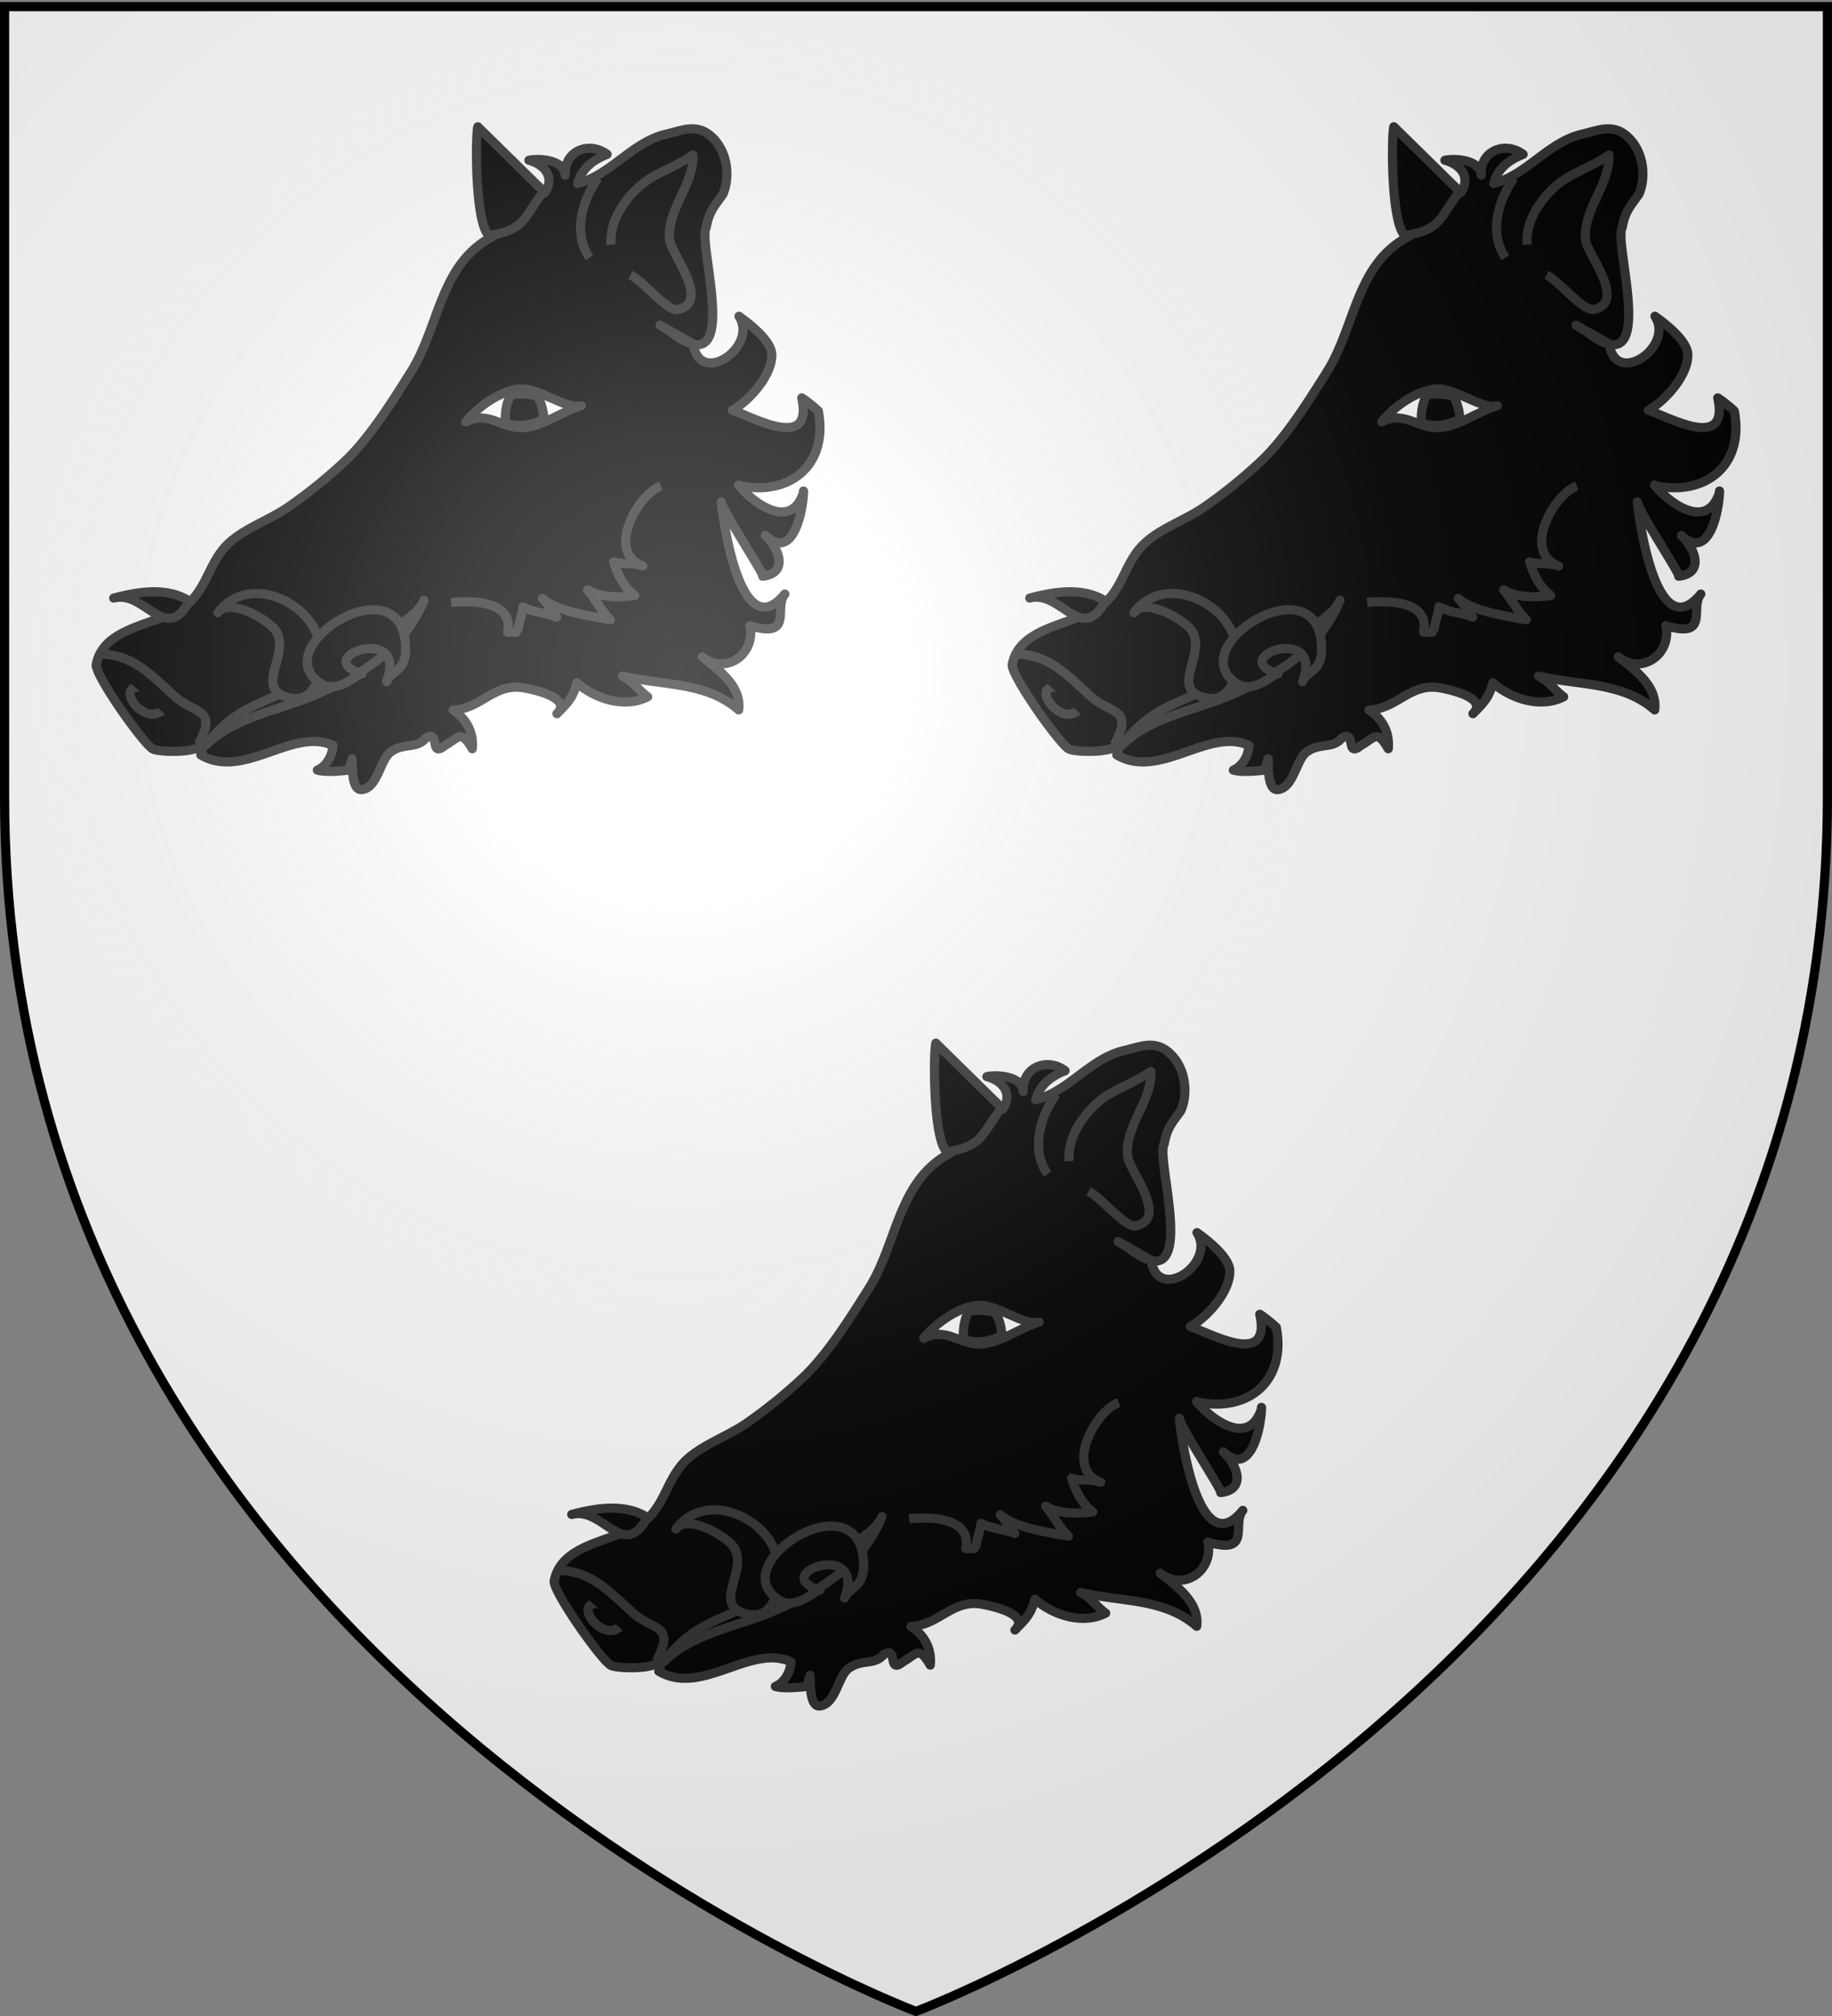 <svg xmlns="http://www.w3.org/2000/svg" xmlns:xlink="http://www.w3.org/1999/xlink" version="1.0" width="600" height="660" style="display:inline"><rect width="100%" height="100%" fill="#808080" stroke="none"/><defs><radialGradient cx="221.445" cy="226.331" r="300" fx="221.445" fy="226.331" id="b" xlink:href="#a" gradientUnits="userSpaceOnUse" gradientTransform="matrix(1.353 0 0 1.349 -77.63 -85.747)"/><linearGradient id="a"><stop style="stop-color:#fff;stop-opacity:.314" offset="0"/><stop style="stop-color:#fff;stop-opacity:.251" offset=".19"/><stop style="stop-color:#6b6b6b;stop-opacity:.125" offset=".6"/><stop style="stop-color:#000;stop-opacity:.125" offset="1"/></linearGradient></defs><g style="display:inline"><path d="M300 658.5s298.5-112.32 298.5-397.772V2.176H1.5v258.552C1.5 546.18 300 658.5 300 658.5z" style="fill:#fff;fill-opacity:1;fill-rule:evenodd;stroke:none;stroke-width:1px;stroke-linecap:butt;stroke-linejoin:miter;stroke-opacity:1"/></g><g style="display:inline"><g style="stroke:#313131;stroke-width:1.415;stroke-linejoin:round;stroke-miterlimit:4;stroke-dasharray:none;stroke-opacity:1"><path d="M93.751 33.076c-6.108-3.397-5.933-3.419-3.668-2 11.598 9.085 4.221-13.686 5.667-16 .445-2.481 1.181-3.191 2.583-5.165 1.236-2.975.586-7-2.028-9.124-2.173-1.765-4.327-.722-6.73-.162-5.256 1.223-8.544 6.33-13.635 7.624.613-2.283 2.27-3.594 4.526-4.498-2.717-2.06-6.666-.618-6.458 3.226-.128-2.359-3.939-2.66-5.596-2.31 2.411.656 4.07 2.614 2.451 5.004C70.004 8.796 60.536-.502 60.539-.516c-.457 1.89-.393 18.324 2.503 16.861-8.395 4.24-8.347 13.933-12.825 21.063-2.761 4.396-6.358 10.212-10.163 13.808a76.439 76.439 0 0 1-8.729 7.089c-2.842 1.988-6.856 3.341-9.321 5.726-2.664 2.575-3.146 6.168-5.608 8.724-3.793 3.937-13.402 3.432-14.7 9.901-.311 1.549 7.282 12.348 8.754 13.11.983.508 7.66.721 7.782-1.124a6.188 6.188 0 0 1-.419 2.024c6.604 3.95 14.192-4.351 20.398-1.442-.12 1.546-.947 3.15-2.417 3.796 1.366.372 3.501.144 4.898-.001.129-.61.279-1.188.461-1.757.039 1.445-.068 4.929 1.502 4.771 2.459-.248 2.817-4.709 4.483-5.85 2.152-1.473 3.892-.381 5.361-2.107 2.302-1.393.521 3.113 2.917 1.167 2.229-1.28 2.498-2.55 4.258.475.244-2.504-.871-4.605-2.956-5.991 4.241-.152 6.342-4.198 10.825-3.446.686.116 7.792 1.376 5.193 4.008 1.636-1.657 2.485-2.473 3.071-4.763 2.973 2.581 7.468 3.918 10.91 2.152-1.284-.907-2.31-2.471-3.859-3.201 6.217 1.484 12.907.843 17.899 5.231.451-3.609-2.954-6.122-5.611-8.21 3.741 2.939 8.28-.557 7.328-4.819 6.861 2.033 3.634-2.747 5.395-4.898-6.566 8.029-9.386-10.101-9.784-14.252.13 1.361 6.804 11.445 6.38 11.496 4.004-.482 2.542-4.282.409-6.306 4.5 4.268 5.891-4.625 5.874-6.821-.001-.105.002-.06.009.14-1.888 6-7.68 1.767-10.021-1.114.013.017.032.038.055.064 7.705 1.713 13.838-3.061 12.243-11.521-.421-.442-1.965-1.706-2.55-2.032 1.829 8.394-7.635 2.899-10.709 1.909 2.6-1.43 6.172-5.452 6.086-8.631-.069-2.551-5.014-5.843-5.056-5.907 3.032 4.755-6.112 11-7.054 4.27z" style="stroke:#313131;stroke-width:1.415;stroke-linejoin:round;stroke-miterlimit:4;stroke-dasharray:none;stroke-opacity:1" transform="matrix(2.124 0 0 2.116 177.918 342.592)"/><path d="M34.16 85.228c-.262.154-.529.304-.8.444-6.391 3.326-10.17 3.488-14.749 9.484 4.583-4.514 11.535-5.399 17.234-7.936 7.162-3.188 13.239-6.91 16.387-14.477-1.029 2.473-4.854 4.48-8.618 6.15-3.586 1.593-6.202 4.421-9.454 6.335zM56.417 73.076c3.786-.375 9.682-.024 8.709 4.608 0 0 1.598.03 1.565 0 .019-1.111.701-2.604.792-3.909 1.509.81 3.658.934 5.223 1.575-.626-.638-1.552-2.275-2.232-2.897 2.172 1.972 7.266 2.724 10.492 3.306-1.411-1.415-2.305-3.169-3.5-4.631 2.036 1.207 4.695 1.207 7.258.89-1.798-1.425-2.63-3.257-3.257-5.225 1.299.457 3.07.107 4.488.639-5.757-2.158-.733-11.121 2.795-12.355M81.083 17.743c-.309-3.506 2.018-7.021 4.565-9.212 2.267-1.947 5.553-2.875 8.043-4.672.24 4.557-4.108 8.521-3.579 13.188.241 2.112 6.426 9.557 1.276 10.703-1.655.368-5.249-4.32-7.306-5.34M71.083 9.076c-3.599 4.08-2.705 6.562-9.667 7.333M77.75 19.743c-2.612-3.822-1.143-8.91 1.333-12.333M7.284 88.337c.882 1.5 3.146 2.963 4.708 1.312.579-.614-2.494-3.334-3.247-3.429-1.997-.251-2.151.945-1.461 2.117z" style="stroke:#313131;stroke-width:1.415;stroke-linejoin:round;stroke-miterlimit:4;stroke-dasharray:none;stroke-opacity:1" transform="matrix(2.124 0 0 2.116 177.918 342.592)"/><path d="M2.083 81.076c5.221-.1 8.214 3.39 11.793 6.597 3.044 2.727 6.643 1.73 3.54 7.403M35.908 78.579a7.392 7.392 0 0 0-.07-.225c-1.906-5.754-10.929-9.62-15.386-3.683 1.835-2.444 8.05 1.184 9.046 2.975 1.929 3.467-3.042 8.376 1.177 9.947 5.446 2.03 6.356-5.233 5.233-9.014z" style="stroke:#313131;stroke-width:1.415;stroke-linejoin:round;stroke-miterlimit:4;stroke-dasharray:none;stroke-opacity:1" transform="matrix(2.124 0 0 2.116 177.918 342.592)"/><path d="M44.107 80.208c2.01.063 3.771 1.374 2.357 5.134.649-1.727 2.972-1.51 2.94-5.091-.124-13.852-21.818-.344-13.119 5.35 2.779 1.816 5.722-1.676 6.389-1.473-4.894-1.494-1.47-4.01 1.433-3.92z" style="stroke:#313131;stroke-width:1.415;stroke-linejoin:round;stroke-miterlimit:4;stroke-dasharray:none;stroke-opacity:1" transform="matrix(2.124 0 0 2.116 177.918 342.592)"/><path d="M58.665 45.149c3.65-1.89 5.631 1.269 9.181.856 3.034-.358 5.723-2.505 8.64-3.37-2.376.704-6.652-2.946-9.65-2.574-3.01.376-6.364 2.797-8.171 5.088z" style="fill:#fff;stroke:#313131;stroke-width:1.415;stroke-linejoin:round;stroke-miterlimit:4;stroke-dasharray:none;stroke-opacity:1" transform="matrix(2.124 0 0 2.116 177.918 342.592)"/><path d="M65.75 40.743c-.828 1.326-1.066 3.058-.95 4.615a7.31 7.31 0 0 0 5.892-.674c.011-1.094-.396-2.604-1-3.551-1.404-.299-3.001-.477-4.275-.058M4.395 72.406c4.843-1.291 7.936 7.288 11.657.462-3.41-2.176-7.756-1.502-11.657-.462z" style="stroke:#313131;stroke-width:1.415;stroke-linejoin:round;stroke-miterlimit:4;stroke-dasharray:none;stroke-opacity:1" transform="matrix(2.124 0 0 2.116 177.918 342.592)"/></g><g style="stroke:#313131;stroke-width:1.415;stroke-linejoin:round;stroke-miterlimit:4;stroke-dasharray:none;stroke-opacity:1"><path d="M93.751 33.076c-6.108-3.397-5.933-3.419-3.668-2 11.598 9.085 4.221-13.686 5.667-16 .445-2.481 1.181-3.191 2.583-5.165 1.236-2.975.586-7-2.028-9.124-2.173-1.765-4.327-.722-6.73-.162-5.256 1.223-8.544 6.33-13.635 7.624.613-2.283 2.27-3.594 4.526-4.498-2.717-2.06-6.666-.618-6.458 3.226-.128-2.359-3.939-2.66-5.596-2.31 2.411.656 4.07 2.614 2.451 5.004C70.004 8.796 60.536-.502 60.539-.516c-.457 1.89-.393 18.324 2.503 16.861-8.395 4.24-8.347 13.933-12.825 21.063-2.761 4.396-6.358 10.212-10.163 13.808a76.439 76.439 0 0 1-8.729 7.089c-2.842 1.988-6.856 3.341-9.321 5.726-2.664 2.575-3.146 6.168-5.608 8.724-3.793 3.937-13.402 3.432-14.7 9.901-.311 1.549 7.282 12.348 8.754 13.11.983.508 7.66.721 7.782-1.124a6.188 6.188 0 0 1-.419 2.024c6.604 3.95 14.192-4.351 20.398-1.442-.12 1.546-.947 3.15-2.417 3.796 1.366.372 3.501.144 4.898-.001.129-.61.279-1.188.461-1.757.039 1.445-.068 4.929 1.502 4.771 2.459-.248 2.817-4.709 4.483-5.85 2.152-1.473 3.892-.381 5.361-2.107 2.302-1.393.521 3.113 2.917 1.167 2.229-1.28 2.498-2.55 4.258.475.244-2.504-.871-4.605-2.956-5.991 4.241-.152 6.342-4.198 10.825-3.446.686.116 7.792 1.376 5.193 4.008 1.636-1.657 2.485-2.473 3.071-4.763 2.973 2.581 7.468 3.918 10.91 2.152-1.284-.907-2.31-2.471-3.859-3.201 6.217 1.484 12.907.843 17.899 5.231.451-3.609-2.954-6.122-5.611-8.21 3.741 2.939 8.28-.557 7.328-4.819 6.861 2.033 3.634-2.747 5.395-4.898-6.566 8.029-9.386-10.101-9.784-14.252.13 1.361 6.804 11.445 6.38 11.496 4.004-.482 2.542-4.282.409-6.306 4.5 4.268 5.891-4.625 5.874-6.821-.001-.105.002-.06.009.14-1.888 6-7.68 1.767-10.021-1.114.013.017.032.038.055.064 7.705 1.713 13.838-3.061 12.243-11.521-.421-.442-1.965-1.706-2.55-2.032 1.829 8.394-7.635 2.899-10.709 1.909 2.6-1.43 6.172-5.452 6.086-8.631-.069-2.551-5.014-5.843-5.056-5.907 3.032 4.755-6.112 11-7.054 4.27z" style="stroke:#313131;stroke-width:1.415;stroke-linejoin:round;stroke-miterlimit:4;stroke-dasharray:none;stroke-opacity:1" transform="matrix(2.124 0 0 2.116 27.918 42.592)"/><path d="M34.16 85.228c-.262.154-.529.304-.8.444-6.391 3.326-10.17 3.488-14.749 9.484 4.583-4.514 11.535-5.399 17.234-7.936 7.162-3.188 13.239-6.91 16.387-14.477-1.029 2.473-4.854 4.48-8.618 6.15-3.586 1.593-6.202 4.421-9.454 6.335zM56.417 73.076c3.786-.375 9.682-.024 8.709 4.608 0 0 1.598.03 1.565 0 .019-1.111.701-2.604.792-3.909 1.509.81 3.658.934 5.223 1.575-.626-.638-1.552-2.275-2.232-2.897 2.172 1.972 7.266 2.724 10.492 3.306-1.411-1.415-2.305-3.169-3.5-4.631 2.036 1.207 4.695 1.207 7.258.89-1.798-1.425-2.63-3.257-3.257-5.225 1.299.457 3.07.107 4.488.639-5.757-2.158-.733-11.121 2.795-12.355M81.083 17.743c-.309-3.506 2.018-7.021 4.565-9.212 2.267-1.947 5.553-2.875 8.043-4.672.24 4.557-4.108 8.521-3.579 13.188.241 2.112 6.426 9.557 1.276 10.703-1.655.368-5.249-4.32-7.306-5.34M71.083 9.076c-3.599 4.08-2.705 6.562-9.667 7.333M77.75 19.743c-2.612-3.822-1.143-8.91 1.333-12.333M7.284 88.337c.882 1.5 3.146 2.963 4.708 1.312.579-.614-2.494-3.334-3.247-3.429-1.997-.251-2.151.945-1.461 2.117z" style="stroke:#313131;stroke-width:1.415;stroke-linejoin:round;stroke-miterlimit:4;stroke-dasharray:none;stroke-opacity:1" transform="matrix(2.124 0 0 2.116 27.918 42.592)"/><path d="M2.083 81.076c5.221-.1 8.214 3.39 11.793 6.597 3.044 2.727 6.643 1.73 3.54 7.403M35.908 78.579a7.392 7.392 0 0 0-.07-.225c-1.906-5.754-10.929-9.62-15.386-3.683 1.835-2.444 8.05 1.184 9.046 2.975 1.929 3.467-3.042 8.376 1.177 9.947 5.446 2.03 6.356-5.233 5.233-9.014z" style="stroke:#313131;stroke-width:1.415;stroke-linejoin:round;stroke-miterlimit:4;stroke-dasharray:none;stroke-opacity:1" transform="matrix(2.124 0 0 2.116 27.918 42.592)"/><path d="M44.107 80.208c2.01.063 3.771 1.374 2.357 5.134.649-1.727 2.972-1.51 2.94-5.091-.124-13.852-21.818-.344-13.119 5.35 2.779 1.816 5.722-1.676 6.389-1.473-4.894-1.494-1.47-4.01 1.433-3.92z" style="stroke:#313131;stroke-width:1.415;stroke-linejoin:round;stroke-miterlimit:4;stroke-dasharray:none;stroke-opacity:1" transform="matrix(2.124 0 0 2.116 27.918 42.592)"/><path d="M58.665 45.149c3.65-1.89 5.631 1.269 9.181.856 3.034-.358 5.723-2.505 8.64-3.37-2.376.704-6.652-2.946-9.65-2.574-3.01.376-6.364 2.797-8.171 5.088z" style="fill:#fff;stroke:#313131;stroke-width:1.415;stroke-linejoin:round;stroke-miterlimit:4;stroke-dasharray:none;stroke-opacity:1" transform="matrix(2.124 0 0 2.116 27.918 42.592)"/><path d="M65.75 40.743c-.828 1.326-1.066 3.058-.95 4.615a7.31 7.31 0 0 0 5.892-.674c.011-1.094-.396-2.604-1-3.551-1.404-.299-3.001-.477-4.275-.058M4.395 72.406c4.843-1.291 7.936 7.288 11.657.462-3.41-2.176-7.756-1.502-11.657-.462z" style="stroke:#313131;stroke-width:1.415;stroke-linejoin:round;stroke-miterlimit:4;stroke-dasharray:none;stroke-opacity:1" transform="matrix(2.124 0 0 2.116 27.918 42.592)"/></g><g style="stroke:#313131;stroke-width:1.415;stroke-linejoin:round;stroke-miterlimit:4;stroke-dasharray:none;stroke-opacity:1"><path d="M93.751 33.076c-6.108-3.397-5.933-3.419-3.668-2 11.598 9.085 4.221-13.686 5.667-16 .445-2.481 1.181-3.191 2.583-5.165 1.236-2.975.586-7-2.028-9.124-2.173-1.765-4.327-.722-6.73-.162-5.256 1.223-8.544 6.33-13.635 7.624.613-2.283 2.27-3.594 4.526-4.498-2.717-2.06-6.666-.618-6.458 3.226-.128-2.359-3.939-2.66-5.596-2.31 2.411.656 4.07 2.614 2.451 5.004C70.004 8.796 60.536-.502 60.539-.516c-.457 1.89-.393 18.324 2.503 16.861-8.395 4.24-8.347 13.933-12.825 21.063-2.761 4.396-6.358 10.212-10.163 13.808a76.439 76.439 0 0 1-8.729 7.089c-2.842 1.988-6.856 3.341-9.321 5.726-2.664 2.575-3.146 6.168-5.608 8.724-3.793 3.937-13.402 3.432-14.7 9.901-.311 1.549 7.282 12.348 8.754 13.11.983.508 7.66.721 7.782-1.124a6.188 6.188 0 0 1-.419 2.024c6.604 3.95 14.192-4.351 20.398-1.442-.12 1.546-.947 3.15-2.417 3.796 1.366.372 3.501.144 4.898-.001.129-.61.279-1.188.461-1.757.039 1.445-.068 4.929 1.502 4.771 2.459-.248 2.817-4.709 4.483-5.85 2.152-1.473 3.892-.381 5.361-2.107 2.302-1.393.521 3.113 2.917 1.167 2.229-1.28 2.498-2.55 4.258.475.244-2.504-.871-4.605-2.956-5.991 4.241-.152 6.342-4.198 10.825-3.446.686.116 7.792 1.376 5.193 4.008 1.636-1.657 2.485-2.473 3.071-4.763 2.973 2.581 7.468 3.918 10.91 2.152-1.284-.907-2.31-2.471-3.859-3.201 6.217 1.484 12.907.843 17.899 5.231.451-3.609-2.954-6.122-5.611-8.21 3.741 2.939 8.28-.557 7.328-4.819 6.861 2.033 3.634-2.747 5.395-4.898-6.566 8.029-9.386-10.101-9.784-14.252.13 1.361 6.804 11.445 6.38 11.496 4.004-.482 2.542-4.282.409-6.306 4.5 4.268 5.891-4.625 5.874-6.821-.001-.105.002-.06.009.14-1.888 6-7.68 1.767-10.021-1.114.013.017.032.038.055.064 7.705 1.713 13.838-3.061 12.243-11.521-.421-.442-1.965-1.706-2.55-2.032 1.829 8.394-7.635 2.899-10.709 1.909 2.6-1.43 6.172-5.452 6.086-8.631-.069-2.551-5.014-5.843-5.056-5.907 3.032 4.755-6.112 11-7.054 4.27z" style="stroke:#313131;stroke-width:1.415;stroke-linejoin:round;stroke-miterlimit:4;stroke-dasharray:none;stroke-opacity:1" transform="matrix(2.124 0 0 2.116 327.918 42.592)"/><path d="M34.16 85.228c-.262.154-.529.304-.8.444-6.391 3.326-10.17 3.488-14.749 9.484 4.583-4.514 11.535-5.399 17.234-7.936 7.162-3.188 13.239-6.91 16.387-14.477-1.029 2.473-4.854 4.48-8.618 6.15-3.586 1.593-6.202 4.421-9.454 6.335zM56.417 73.076c3.786-.375 9.682-.024 8.709 4.608 0 0 1.598.03 1.565 0 .019-1.111.701-2.604.792-3.909 1.509.81 3.658.934 5.223 1.575-.626-.638-1.552-2.275-2.232-2.897 2.172 1.972 7.266 2.724 10.492 3.306-1.411-1.415-2.305-3.169-3.5-4.631 2.036 1.207 4.695 1.207 7.258.89-1.798-1.425-2.63-3.257-3.257-5.225 1.299.457 3.07.107 4.488.639-5.757-2.158-.733-11.121 2.795-12.355M81.083 17.743c-.309-3.506 2.018-7.021 4.565-9.212 2.267-1.947 5.553-2.875 8.043-4.672.24 4.557-4.108 8.521-3.579 13.188.241 2.112 6.426 9.557 1.276 10.703-1.655.368-5.249-4.32-7.306-5.34M71.083 9.076c-3.599 4.08-2.705 6.562-9.667 7.333M77.75 19.743c-2.612-3.822-1.143-8.91 1.333-12.333M7.284 88.337c.882 1.5 3.146 2.963 4.708 1.312.579-.614-2.494-3.334-3.247-3.429-1.997-.251-2.151.945-1.461 2.117z" style="stroke:#313131;stroke-width:1.415;stroke-linejoin:round;stroke-miterlimit:4;stroke-dasharray:none;stroke-opacity:1" transform="matrix(2.124 0 0 2.116 327.918 42.592)"/><path d="M2.083 81.076c5.221-.1 8.214 3.39 11.793 6.597 3.044 2.727 6.643 1.73 3.54 7.403M35.908 78.579a7.392 7.392 0 0 0-.07-.225c-1.906-5.754-10.929-9.62-15.386-3.683 1.835-2.444 8.05 1.184 9.046 2.975 1.929 3.467-3.042 8.376 1.177 9.947 5.446 2.03 6.356-5.233 5.233-9.014z" style="stroke:#313131;stroke-width:1.415;stroke-linejoin:round;stroke-miterlimit:4;stroke-dasharray:none;stroke-opacity:1" transform="matrix(2.124 0 0 2.116 327.918 42.592)"/><path d="M44.107 80.208c2.01.063 3.771 1.374 2.357 5.134.649-1.727 2.972-1.51 2.94-5.091-.124-13.852-21.818-.344-13.119 5.35 2.779 1.816 5.722-1.676 6.389-1.473-4.894-1.494-1.47-4.01 1.433-3.92z" style="stroke:#313131;stroke-width:1.415;stroke-linejoin:round;stroke-miterlimit:4;stroke-dasharray:none;stroke-opacity:1" transform="matrix(2.124 0 0 2.116 327.918 42.592)"/><path d="M58.665 45.149c3.65-1.89 5.631 1.269 9.181.856 3.034-.358 5.723-2.505 8.64-3.37-2.376.704-6.652-2.946-9.65-2.574-3.01.376-6.364 2.797-8.171 5.088z" style="fill:#fff;stroke:#313131;stroke-width:1.415;stroke-linejoin:round;stroke-miterlimit:4;stroke-dasharray:none;stroke-opacity:1" transform="matrix(2.124 0 0 2.116 327.918 42.592)"/><path d="M65.75 40.743c-.828 1.326-1.066 3.058-.95 4.615a7.31 7.31 0 0 0 5.892-.674c.011-1.094-.396-2.604-1-3.551-1.404-.299-3.001-.477-4.275-.058M4.395 72.406c4.843-1.291 7.936 7.288 11.657.462-3.41-2.176-7.756-1.502-11.657-.462z" style="stroke:#313131;stroke-width:1.415;stroke-linejoin:round;stroke-miterlimit:4;stroke-dasharray:none;stroke-opacity:1" transform="matrix(2.124 0 0 2.116 327.918 42.592)"/></g></g><g style="display:inline"><path d="M300 658.5s298.5-112.32 298.5-397.772V2.176H1.5v258.552C1.5 546.18 300 658.5 300 658.5z" style="opacity:1;fill:url(#b);fill-opacity:1;fill-rule:evenodd;stroke:none;stroke-width:1px;stroke-linecap:butt;stroke-linejoin:miter;stroke-opacity:1"/></g><g style="display:inline"><path d="M300 658.5S1.5 546.18 1.5 260.728V2.176h597v258.552C598.5 546.18 300 658.5 300 658.5z" style="opacity:1;fill:none;fill-opacity:1;fill-rule:evenodd;stroke:#000;stroke-width:3;stroke-linecap:butt;stroke-linejoin:miter;stroke-miterlimit:4;stroke-dasharray:none;stroke-opacity:1"/></g></svg>